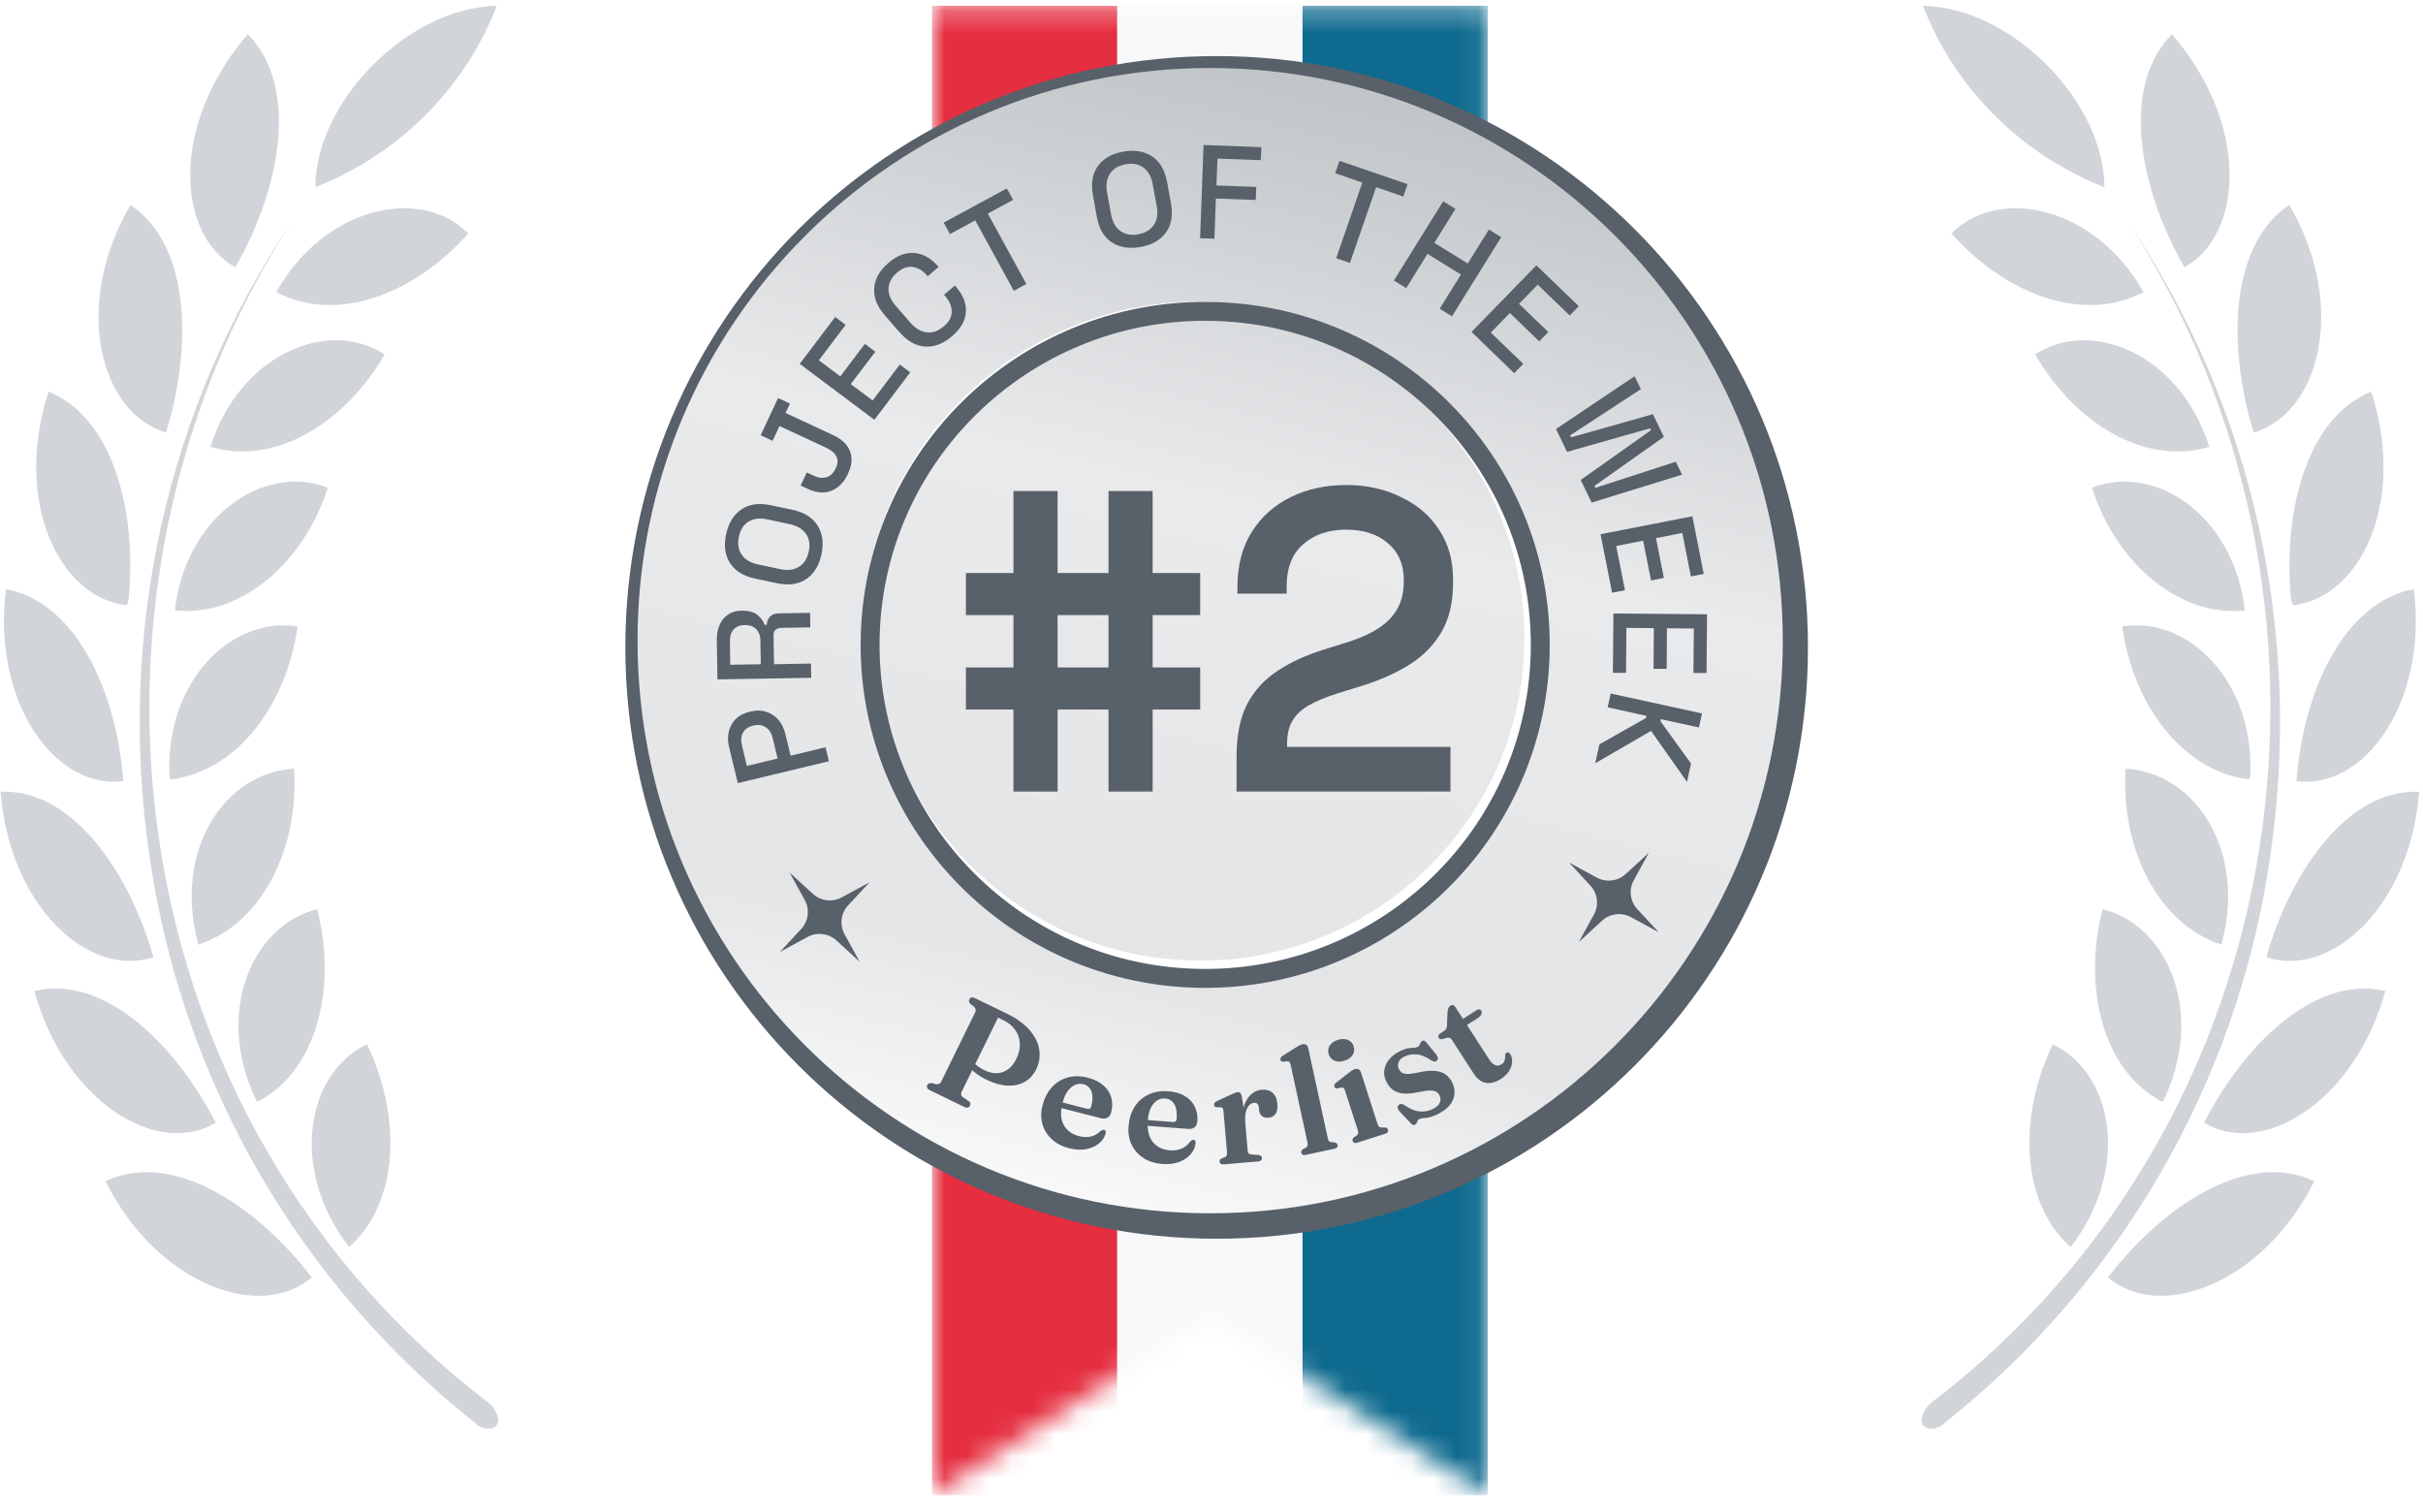 <svg width="109" height="68" viewBox="0 0 109 68" fill="none" xmlns="http://www.w3.org/2000/svg">
<g clip-path="url(#clip0_17771_69498)">
<path d="M13.147 9.94C2.187 26.82 5.307 50.42 22.027 63.14C22.347 63.46 22.507 63.86 22.347 64.1C22.187 64.34 21.707 64.34 21.387 64.02C13.454 57.741 8.217 48.67 6.747 38.66C5.227 28.58 7.467 18.34 13.147 9.94ZM14.027 57.46C11.707 59.46 7.067 57.78 4.747 53.14C7.547 51.78 11.307 53.94 14.027 57.46ZM16.507 46.98C18.027 50.1 18.027 54.02 15.707 56.1C12.987 52.58 13.787 48.26 16.507 46.98ZM9.707 50.5C7.067 52.1 2.907 49.54 1.547 44.58C4.507 43.86 7.707 46.66 9.707 50.5ZM14.267 40.9C15.147 44.26 14.347 48.1 11.627 49.54H11.547C9.627 45.62 11.307 41.62 14.267 40.9ZM6.907 43.06C3.947 44.02 0.427 40.74 0.027 35.62C3.067 35.46 5.707 38.9 6.907 43.06ZM13.227 34.58C13.467 38.02 11.867 41.54 8.907 42.5V42.42C7.787 38.26 10.107 34.74 13.227 34.58ZM0.267 26.5C3.307 27.06 5.227 30.9 5.547 35.14C2.507 35.54 -0.373 31.62 0.267 26.5ZM13.387 28.18C12.907 31.62 10.747 34.66 7.707 35.06L7.627 34.98C7.387 30.74 10.347 27.7 13.387 28.18ZM14.747 21.94C13.707 25.22 10.907 27.78 7.867 27.46C8.347 23.22 11.867 20.82 14.747 21.94ZM2.187 17.62C4.987 18.74 6.187 22.82 5.787 26.98L5.707 27.22H5.627C2.667 26.82 0.667 22.66 2.107 17.86L2.187 17.62ZM17.307 15.94C15.547 18.98 12.427 20.98 9.467 20.1C10.747 16.02 14.667 14.26 17.307 15.94ZM5.867 9.22C8.427 10.9 8.747 15.3 7.467 19.46C4.507 18.58 3.227 13.78 5.867 9.22ZM21.067 10.5C18.667 13.22 15.147 14.58 12.427 13.14C14.587 9.3 18.907 8.34 21.067 10.5ZM11.147 1.54C13.387 3.78 12.747 8.26 10.587 12.02C7.947 10.58 7.627 5.62 11.147 1.54ZM22.347 0.26C20.907 4.02 17.867 6.98 14.187 8.42C14.187 4.58 18.347 0.34 22.347 0.26Z" fill="#D1D5DA"/>
</g>
<path d="M41.928 0.259L66.928 0.259V67.259L54.428 59.193L41.928 67.259L41.928 0.259Z" fill="white"/>
<mask id="mask0_17771_69498" style="mask-type:alpha" maskUnits="userSpaceOnUse" x="41" y="0" width="26" height="68">
<path d="M41.928 0.259L66.928 0.259V67.259L54.428 59.193L41.928 67.259L41.928 0.259Z" fill="white"/>
</mask>
<g mask="url(#mask0_17771_69498)">
<rect x="41.928" y="0.259" width="8.333" height="67" fill="#E52E40"/>
<rect x="50.262" y="0.259" width="8.333" height="67" fill="#F6F8FA"/>
<rect x="58.595" y="0.259" width="8.333" height="67" fill="#0E6A8E"/>
</g>
<g filter="url(#filter0_i_17771_69498)">
<path d="M54.428 55.419C69.119 55.419 81.028 43.51 81.028 28.819C81.028 14.128 69.119 2.219 54.428 2.219C39.737 2.219 27.828 14.128 27.828 28.819C27.828 43.51 39.737 55.419 54.428 55.419Z" fill="#586069"/>
</g>
<g filter="url(#filter1_ii_17771_69498)">
<path d="M54.44 54.579C68.666 54.579 80.2 43.045 80.2 28.819C80.2 14.592 68.666 3.059 54.44 3.059C40.213 3.059 28.68 14.592 28.68 28.819C28.68 43.045 40.213 54.579 54.44 54.579Z" fill="url(#paint0_linear_17771_69498)"/>
</g>
<g filter="url(#filter2_f_17771_69498)">
<path d="M68.894 28.814C68.833 36.999 62.115 43.589 53.887 43.528C45.658 43.467 39.039 36.78 39.1 28.595C39.161 20.409 45.878 13.82 54.107 13.88C62.336 13.941 68.954 20.628 68.894 28.814Z" stroke="white" stroke-width="0.636"/>
</g>
<g filter="url(#filter3_i_17771_69498)">
<path d="M53.8 43.708C62.123 43.769 68.924 37.103 68.986 28.815C69.047 20.527 62.346 13.762 54.023 13.701C45.7 13.639 38.9 20.305 38.838 28.593C38.776 36.881 45.477 43.646 53.8 43.708Z" stroke="#586069" stroke-width="0.851"/>
</g>
<g filter="url(#filter4_i_17771_69498)">
<path d="M38.809 39.387L37.848 40.425C37.521 40.778 37.457 41.299 37.688 41.721L38.368 42.96L37.325 42.003C36.97 41.678 36.446 41.614 36.023 41.844L34.778 42.521L35.739 41.483C36.066 41.13 36.13 40.608 35.899 40.187L35.219 38.948L36.262 39.904C36.617 40.23 37.141 40.294 37.564 40.063L38.809 39.387Z" fill="#586069"/>
</g>
<g filter="url(#filter5_i_17771_69498)">
<path d="M70.281 38.496L71.526 39.173C71.949 39.403 72.473 39.339 72.828 39.014L73.871 38.057L73.191 39.296C72.96 39.718 73.024 40.239 73.351 40.592L74.312 41.63L73.067 40.954C72.644 40.723 72.12 40.787 71.765 41.113L70.722 42.069L71.402 40.83C71.633 40.409 71.569 39.888 71.242 39.535L70.281 38.496Z" fill="#586069"/>
</g>
<g filter="url(#filter6_i_17771_69498)">
<path d="M46.307 47.801C46.182 48.056 46.008 48.244 45.783 48.367C45.56 48.491 45.303 48.545 45.011 48.531C44.719 48.516 44.408 48.428 44.079 48.269C43.861 48.163 43.673 48.043 43.515 47.91C43.357 47.777 43.231 47.637 43.137 47.488L43.309 47.242C43.357 47.324 43.415 47.402 43.481 47.476C43.548 47.55 43.624 47.618 43.71 47.679C43.795 47.74 43.888 47.795 43.989 47.844C44.174 47.934 44.355 47.976 44.533 47.973C44.713 47.967 44.879 47.912 45.031 47.807C45.183 47.701 45.31 47.544 45.412 47.337C45.53 47.097 45.584 46.864 45.574 46.639C45.566 46.416 45.497 46.213 45.368 46.03C45.242 45.847 45.061 45.698 44.826 45.584L44.594 45.471L42.954 48.814C42.933 48.857 42.927 48.9 42.935 48.943C42.944 48.984 42.972 49.023 43.019 49.057L43.26 49.219C43.308 49.252 43.336 49.286 43.345 49.322C43.356 49.356 43.349 49.396 43.327 49.442C43.307 49.483 43.276 49.509 43.233 49.521C43.191 49.532 43.138 49.522 43.075 49.491L41.523 48.737C41.462 48.708 41.422 48.673 41.405 48.633C41.388 48.593 41.39 48.552 41.41 48.51C41.447 48.435 41.515 48.405 41.613 48.419L41.797 48.464C41.855 48.472 41.902 48.468 41.939 48.452C41.978 48.437 42.009 48.408 42.03 48.365L43.571 45.223C43.592 45.18 43.596 45.138 43.584 45.098C43.574 45.059 43.548 45.019 43.506 44.979L43.357 44.863C43.285 44.794 43.268 44.722 43.305 44.647C43.326 44.604 43.357 44.577 43.399 44.568C43.441 44.557 43.493 44.566 43.554 44.596L44.996 45.296C45.43 45.507 45.768 45.752 46.009 46.03C46.251 46.306 46.397 46.598 46.445 46.905C46.496 47.211 46.45 47.509 46.307 47.801Z" fill="#586069"/>
<path d="M49.683 49.733C49.654 49.848 49.598 49.929 49.515 49.975C49.435 50.021 49.332 50.027 49.206 49.995L47.207 49.483L47.271 49.234L48.585 49.571C48.694 49.598 48.761 49.563 48.786 49.466C48.859 49.185 48.862 48.961 48.796 48.792C48.731 48.621 48.612 48.514 48.439 48.469C48.307 48.435 48.179 48.446 48.056 48.5C47.933 48.553 47.822 48.647 47.723 48.782C47.627 48.916 47.552 49.088 47.497 49.299C47.391 49.711 47.408 50.045 47.549 50.301C47.69 50.555 47.921 50.723 48.242 50.805C48.429 50.853 48.605 50.858 48.767 50.821C48.929 50.783 49.068 50.706 49.182 50.59C49.231 50.557 49.27 50.537 49.297 50.528C49.324 50.519 49.35 50.518 49.373 50.524C49.407 50.532 49.428 50.555 49.434 50.59C49.444 50.624 49.442 50.664 49.428 50.708C49.373 50.884 49.266 51.033 49.107 51.156C48.949 51.276 48.756 51.356 48.529 51.395C48.303 51.432 48.058 51.417 47.793 51.349C47.484 51.27 47.225 51.137 47.019 50.95C46.812 50.762 46.67 50.536 46.593 50.274C46.515 50.009 46.516 49.724 46.596 49.418C46.679 49.095 46.817 48.825 47.01 48.609C47.204 48.394 47.44 48.247 47.718 48.169C47.998 48.089 48.306 48.092 48.641 48.178C48.927 48.251 49.158 48.366 49.334 48.522C49.511 48.676 49.627 48.858 49.685 49.067C49.745 49.275 49.745 49.497 49.683 49.733Z" fill="#586069"/>
<path d="M53.56 50.137C53.551 50.255 53.51 50.345 53.436 50.405C53.366 50.464 53.265 50.488 53.136 50.478L51.078 50.321L51.097 50.065L52.45 50.168C52.562 50.177 52.622 50.131 52.629 50.03C52.651 49.741 52.615 49.519 52.521 49.365C52.427 49.208 52.291 49.123 52.113 49.109C51.977 49.099 51.852 49.131 51.741 49.206C51.629 49.279 51.536 49.391 51.463 49.542C51.392 49.69 51.348 49.873 51.331 50.09C51.298 50.514 51.374 50.84 51.558 51.068C51.742 51.293 51.998 51.418 52.328 51.443C52.522 51.458 52.695 51.433 52.848 51.367C53.002 51.302 53.124 51.202 53.216 51.068C53.259 51.028 53.293 51.001 53.319 50.987C53.344 50.974 53.369 50.968 53.393 50.97C53.428 50.972 53.452 50.991 53.465 51.025C53.48 51.057 53.485 51.096 53.479 51.141C53.456 51.324 53.377 51.49 53.242 51.638C53.107 51.784 52.931 51.896 52.715 51.974C52.499 52.05 52.255 52.078 51.983 52.057C51.664 52.033 51.386 51.947 51.15 51.799C50.914 51.649 50.734 51.452 50.611 51.207C50.489 50.96 50.44 50.679 50.464 50.364C50.49 50.031 50.578 49.742 50.73 49.496C50.884 49.25 51.09 49.064 51.35 48.939C51.612 48.811 51.915 48.761 52.261 48.787C52.555 48.809 52.803 48.882 53.003 49.005C53.204 49.126 53.351 49.285 53.444 49.481C53.54 49.676 53.578 49.894 53.56 50.137Z" fill="#586069"/>
<path d="M55.597 50.25C55.569 49.931 55.592 49.66 55.663 49.438C55.737 49.214 55.843 49.042 55.981 48.922C56.119 48.801 56.272 48.733 56.441 48.718C56.652 48.7 56.82 48.747 56.945 48.857C57.069 48.965 57.141 49.131 57.16 49.354C57.176 49.549 57.148 49.699 57.076 49.804C57.003 49.907 56.901 49.964 56.772 49.975C56.64 49.986 56.536 49.96 56.459 49.896C56.385 49.832 56.343 49.737 56.332 49.613L56.322 49.492C56.316 49.424 56.295 49.375 56.259 49.345C56.226 49.312 56.175 49.299 56.107 49.305C56.028 49.312 55.955 49.35 55.887 49.419C55.822 49.486 55.773 49.587 55.74 49.719C55.708 49.852 55.7 50.019 55.717 50.22L55.597 50.25ZM55.558 49.024L55.677 49.758L55.822 51.447C55.828 51.508 55.843 51.553 55.87 51.581C55.897 51.608 55.945 51.624 56.014 51.629L56.298 51.651C56.351 51.655 56.391 51.668 56.417 51.69C56.446 51.712 56.462 51.744 56.465 51.785C56.469 51.829 56.456 51.865 56.425 51.894C56.396 51.921 56.351 51.937 56.29 51.942L54.751 52.073C54.687 52.078 54.64 52.07 54.609 52.049C54.578 52.025 54.561 51.992 54.557 51.951C54.555 51.918 54.562 51.889 54.58 51.863C54.598 51.837 54.627 51.816 54.667 51.799L54.793 51.752C54.831 51.736 54.859 51.711 54.876 51.679C54.893 51.645 54.899 51.593 54.893 51.526L54.733 49.663C54.728 49.606 54.716 49.566 54.696 49.544C54.677 49.521 54.647 49.508 54.607 49.505L54.434 49.503C54.392 49.498 54.361 49.486 54.341 49.468C54.322 49.45 54.311 49.425 54.309 49.395C54.305 49.358 54.314 49.327 54.334 49.303C54.356 49.277 54.395 49.251 54.45 49.224L55.025 48.957C55.131 48.907 55.209 48.872 55.258 48.855C55.31 48.837 55.35 48.827 55.378 48.825C55.427 48.821 55.464 48.834 55.491 48.865C55.52 48.895 55.543 48.949 55.558 49.024Z" fill="#586069"/>
<path d="M58.546 46.835L59.425 50.889C59.439 50.956 59.459 51.003 59.483 51.032C59.509 51.057 59.542 51.073 59.584 51.077L59.714 51.083C59.758 51.089 59.792 51.102 59.817 51.121C59.843 51.138 59.86 51.164 59.867 51.198C59.876 51.239 59.868 51.276 59.844 51.308C59.821 51.337 59.778 51.359 59.716 51.372L58.442 51.646C58.379 51.659 58.331 51.657 58.298 51.64C58.265 51.62 58.243 51.59 58.235 51.549C58.228 51.517 58.231 51.487 58.246 51.459C58.26 51.431 58.286 51.407 58.324 51.385L58.443 51.322C58.479 51.301 58.503 51.273 58.516 51.239C58.529 51.203 58.528 51.151 58.513 51.085L57.753 47.578C57.741 47.522 57.723 47.484 57.701 47.464C57.678 47.442 57.648 47.432 57.61 47.433L57.436 47.457C57.395 47.457 57.363 47.449 57.339 47.434C57.318 47.419 57.304 47.395 57.297 47.362C57.289 47.328 57.294 47.298 57.311 47.272C57.327 47.244 57.362 47.212 57.416 47.178L57.967 46.831C58.044 46.781 58.105 46.744 58.152 46.721C58.201 46.697 58.244 46.681 58.281 46.673C58.354 46.657 58.413 46.665 58.458 46.695C58.503 46.726 58.532 46.773 58.546 46.835Z" fill="#586069"/>
<path d="M60.915 47.928L61.663 50.248C61.684 50.312 61.708 50.358 61.735 50.384C61.763 50.407 61.798 50.419 61.84 50.419L61.97 50.412C62.014 50.414 62.05 50.424 62.076 50.441C62.104 50.455 62.123 50.479 62.134 50.512C62.147 50.552 62.143 50.589 62.121 50.623C62.101 50.655 62.061 50.681 62 50.7L60.759 51.096C60.698 51.116 60.651 51.119 60.616 51.104C60.581 51.088 60.556 51.06 60.544 51.02C60.533 50.989 60.534 50.959 60.546 50.93C60.557 50.901 60.581 50.873 60.617 50.848L60.728 50.775C60.762 50.75 60.784 50.72 60.793 50.685C60.802 50.647 60.796 50.596 60.775 50.531L60.199 48.745C60.181 48.691 60.16 48.655 60.136 48.637C60.111 48.617 60.079 48.61 60.039 48.616L59.871 48.656C59.829 48.66 59.796 48.656 59.773 48.642C59.75 48.629 59.734 48.606 59.724 48.575C59.713 48.542 59.715 48.511 59.729 48.484C59.742 48.454 59.774 48.42 59.824 48.381L60.338 47.981C60.41 47.924 60.468 47.881 60.512 47.853C60.558 47.825 60.599 47.804 60.635 47.793C60.706 47.77 60.766 47.772 60.814 47.798C60.862 47.824 60.895 47.868 60.915 47.928ZM60.178 47.41C60.01 47.464 59.861 47.464 59.73 47.411C59.601 47.356 59.514 47.258 59.469 47.118C59.424 46.978 59.438 46.85 59.512 46.734C59.587 46.616 59.709 46.53 59.877 46.476C60.047 46.422 60.197 46.421 60.328 46.474C60.458 46.525 60.545 46.62 60.59 46.76C60.635 46.9 60.621 47.03 60.546 47.151C60.471 47.269 60.348 47.356 60.178 47.41Z" fill="#586069"/>
<path d="M62.891 47.215C62.753 47.279 62.661 47.364 62.616 47.47C62.572 47.572 62.574 47.677 62.623 47.782C62.653 47.846 62.694 47.898 62.747 47.939C62.803 47.979 62.881 48.002 62.984 48.008C63.086 48.013 63.225 47.998 63.399 47.961C63.739 47.881 64.015 47.85 64.228 47.868C64.442 47.885 64.612 47.941 64.737 48.036C64.86 48.129 64.958 48.253 65.031 48.408C65.16 48.685 65.164 48.951 65.043 49.208C64.923 49.462 64.675 49.676 64.299 49.849C64.167 49.91 64.053 49.949 63.955 49.965C63.861 49.982 63.782 49.992 63.718 49.995C63.654 49.998 63.6 50.009 63.559 50.028C63.517 50.048 63.488 50.075 63.472 50.108C63.456 50.142 63.441 50.176 63.427 50.209C63.415 50.244 63.388 50.27 63.348 50.289C63.312 50.306 63.279 50.307 63.249 50.295C63.222 50.283 63.188 50.255 63.148 50.211L62.672 49.708C62.615 49.648 62.581 49.593 62.571 49.545C62.559 49.495 62.571 49.45 62.607 49.412C62.645 49.373 62.685 49.354 62.727 49.356C62.77 49.356 62.818 49.372 62.871 49.406C63.032 49.518 63.185 49.597 63.328 49.645C63.473 49.689 63.611 49.706 63.743 49.696C63.876 49.685 64.003 49.652 64.123 49.597C64.295 49.517 64.407 49.423 64.458 49.315C64.512 49.206 64.511 49.093 64.458 48.978C64.425 48.908 64.378 48.854 64.316 48.815C64.254 48.775 64.163 48.755 64.042 48.752C63.922 48.75 63.759 48.77 63.554 48.815C63.268 48.879 63.027 48.903 62.832 48.887C62.64 48.87 62.48 48.814 62.353 48.72C62.228 48.623 62.127 48.492 62.05 48.327C61.969 48.154 61.943 47.981 61.973 47.811C62.002 47.638 62.079 47.478 62.206 47.333C62.331 47.185 62.5 47.062 62.712 46.964C62.848 46.901 62.963 46.863 63.056 46.849C63.151 46.834 63.23 46.828 63.295 46.829C63.358 46.829 63.412 46.819 63.458 46.797C63.506 46.775 63.539 46.746 63.556 46.709C63.572 46.67 63.587 46.633 63.602 46.597C63.617 46.561 63.643 46.534 63.681 46.517C63.711 46.503 63.741 46.502 63.771 46.515C63.804 46.526 63.837 46.556 63.871 46.603L64.283 47.102C64.333 47.169 64.364 47.225 64.377 47.273C64.388 47.318 64.375 47.361 64.338 47.4C64.3 47.439 64.259 47.456 64.215 47.449C64.171 47.443 64.118 47.42 64.055 47.381C63.835 47.227 63.625 47.142 63.426 47.128C63.23 47.112 63.051 47.142 62.891 47.215Z" fill="#586069"/>
<path d="M64.775 46.383L64.624 46.429C64.568 46.444 64.525 46.448 64.494 46.441C64.464 46.431 64.44 46.413 64.422 46.385C64.399 46.348 64.393 46.313 64.405 46.279C64.418 46.242 64.445 46.21 64.488 46.182L64.658 46.074C64.702 46.045 64.734 46.013 64.753 45.978C64.774 45.941 64.786 45.89 64.789 45.826L64.814 45.215C64.821 45.14 64.835 45.08 64.856 45.035C64.879 44.989 64.909 44.955 64.946 44.931C64.985 44.906 65.024 44.899 65.063 44.911C65.1 44.921 65.134 44.949 65.164 44.995L66.693 47.362C66.777 47.491 66.866 47.574 66.96 47.61C67.054 47.647 67.148 47.635 67.24 47.576C67.309 47.532 67.353 47.484 67.372 47.433C67.393 47.38 67.403 47.329 67.403 47.28C67.403 47.231 67.404 47.187 67.408 47.148C67.412 47.106 67.431 47.074 67.465 47.053C67.493 47.035 67.521 47.03 67.549 47.038C67.578 47.045 67.607 47.071 67.635 47.116C67.701 47.222 67.729 47.343 67.719 47.477C67.711 47.61 67.664 47.744 67.578 47.88C67.494 48.013 67.374 48.128 67.22 48.227C66.983 48.378 66.758 48.439 66.547 48.407C66.334 48.374 66.149 48.236 65.993 47.994L65.009 46.471C64.978 46.423 64.945 46.394 64.909 46.383C64.875 46.371 64.83 46.371 64.775 46.383ZM65.376 46.005L65.198 45.729L66.121 45.138C66.166 45.109 66.206 45.096 66.242 45.099C66.277 45.101 66.305 45.118 66.327 45.151C66.359 45.201 66.362 45.258 66.335 45.322C66.308 45.386 66.24 45.453 66.13 45.523L65.376 46.005Z" fill="#586069"/>
</g>
<g filter="url(#filter7_i_17771_69498)">
<path d="M36.978 33.941L32.886 34.923L32.495 33.306C32.434 33.06 32.428 32.821 32.482 32.605C32.537 32.384 32.639 32.198 32.789 32.042C32.946 31.887 33.15 31.779 33.403 31.719L33.481 31.701C33.734 31.641 33.969 31.647 34.179 31.719C34.39 31.791 34.571 31.911 34.715 32.078C34.859 32.252 34.962 32.456 35.022 32.701L35.263 33.689L36.833 33.312L36.984 33.941H36.978ZM34.679 33.827L34.456 32.899C34.402 32.677 34.3 32.516 34.149 32.414C33.999 32.312 33.824 32.282 33.62 32.33L33.56 32.342C33.355 32.39 33.205 32.498 33.12 32.653C33.036 32.809 33.018 33.007 33.072 33.228L33.295 34.15L34.667 33.821L34.679 33.827Z" fill="#586069"/>
</g>
<g filter="url(#filter8_i_17771_69498)">
<path d="M36.184 30.186L31.971 30.258L31.941 28.497C31.941 28.24 31.977 28.006 32.068 27.809C32.152 27.611 32.284 27.455 32.447 27.342C32.615 27.228 32.814 27.168 33.049 27.168H33.115C33.38 27.168 33.59 27.222 33.753 27.348C33.915 27.473 34.029 27.623 34.096 27.803H34.192C34.192 27.647 34.246 27.527 34.336 27.431C34.427 27.336 34.565 27.288 34.74 27.288L36.136 27.264L36.148 27.917L34.842 27.941C34.734 27.941 34.649 27.971 34.583 28.03C34.517 28.084 34.487 28.18 34.493 28.3L34.517 29.576L36.178 29.546L36.19 30.192L36.184 30.186ZM33.921 29.576L33.903 28.533C33.903 28.3 33.837 28.126 33.717 28C33.596 27.875 33.434 27.815 33.229 27.815H33.181C32.976 27.815 32.814 27.887 32.7 28.012C32.585 28.138 32.525 28.324 32.531 28.557L32.549 29.599L33.921 29.576Z" fill="#586069"/>
</g>
<g filter="url(#filter9_i_17771_69498)">
<path d="M36.647 24.641C36.539 25.144 36.31 25.515 35.961 25.749C35.612 25.982 35.173 26.042 34.631 25.928L33.668 25.725C33.133 25.611 32.754 25.371 32.531 25.018C32.308 24.659 32.254 24.227 32.362 23.724C32.471 23.221 32.7 22.85 33.048 22.61C33.398 22.371 33.843 22.311 34.378 22.425L35.341 22.628C35.877 22.742 36.256 22.982 36.479 23.341C36.701 23.701 36.755 24.132 36.647 24.635V24.641ZM36.075 24.515C36.148 24.192 36.105 23.922 35.949 23.706C35.799 23.491 35.558 23.347 35.227 23.275L34.216 23.06C33.885 22.988 33.608 23.024 33.38 23.155C33.151 23.287 33 23.521 32.934 23.844C32.868 24.162 32.91 24.425 33.061 24.647C33.211 24.868 33.452 25.012 33.783 25.084L34.794 25.299C35.125 25.371 35.401 25.335 35.63 25.198C35.859 25.06 36.009 24.832 36.075 24.515Z" fill="#586069"/>
</g>
<g filter="url(#filter10_i_17771_69498)">
<path d="M37.844 21.011C37.664 21.388 37.417 21.646 37.098 21.772C36.779 21.898 36.424 21.867 36.039 21.688L35.714 21.538L35.991 20.951L36.316 21.101C36.521 21.197 36.707 21.215 36.882 21.161C37.056 21.107 37.189 20.975 37.291 20.766C37.387 20.562 37.399 20.382 37.321 20.233C37.249 20.077 37.104 19.957 36.9 19.855L34.764 18.861L34.451 19.526L33.915 19.274L34.697 17.604L35.233 17.849L35.034 18.274L37.171 19.268C37.568 19.454 37.821 19.694 37.935 19.999C38.049 20.299 38.019 20.64 37.839 21.011H37.844Z" fill="#586069"/>
</g>
<g filter="url(#filter11_i_17771_69498)">
<path d="M39.037 18.585L35.673 16.064L37.267 13.956L37.737 14.309L36.533 15.902L37.496 16.627L38.603 15.166L39.073 15.519L37.966 16.974L38.953 17.711L40.174 16.094L40.643 16.447L39.031 18.579L39.037 18.585Z" fill="#586069"/>
</g>
<g filter="url(#filter12_i_17771_69498)">
<path d="M42.526 14.819C42.135 15.155 41.732 15.31 41.316 15.286C40.901 15.262 40.51 15.041 40.149 14.627L39.505 13.885C39.144 13.472 38.987 13.058 39.024 12.639C39.06 12.226 39.276 11.849 39.667 11.519C40.053 11.19 40.438 11.046 40.829 11.076C41.22 11.112 41.575 11.31 41.894 11.675L41.918 11.705L41.431 12.124L41.395 12.082C41.208 11.867 40.997 11.741 40.763 11.705C40.528 11.669 40.287 11.753 40.047 11.963C39.806 12.172 39.679 12.406 39.667 12.669C39.656 12.933 39.764 13.196 39.992 13.454L40.654 14.214C40.877 14.472 41.118 14.616 41.389 14.646C41.653 14.675 41.906 14.586 42.153 14.376C42.394 14.172 42.514 13.951 42.508 13.711C42.508 13.472 42.411 13.25 42.231 13.034L42.165 12.957L42.652 12.537L42.706 12.603C43.025 12.969 43.17 13.346 43.146 13.735C43.122 14.124 42.917 14.484 42.532 14.813L42.526 14.819Z" fill="#586069"/>
</g>
<g filter="url(#filter13_i_17771_69498)">
<path d="M45.301 12.776L43.568 9.608L42.43 10.225L42.148 9.71L44.988 8.171L45.271 8.686L44.133 9.303L45.866 12.471L45.295 12.782L45.301 12.776Z" fill="#586069"/>
</g>
<g filter="url(#filter14_i_17771_69498)">
<path d="M51.006 10.806C50.494 10.896 50.067 10.83 49.712 10.596C49.357 10.369 49.134 9.98 49.038 9.447L48.863 8.482C48.767 7.943 48.839 7.506 49.086 7.165C49.333 6.824 49.712 6.608 50.223 6.518C50.735 6.428 51.162 6.494 51.517 6.728C51.872 6.955 52.095 7.345 52.197 7.878L52.372 8.842C52.468 9.381 52.396 9.818 52.143 10.159C51.89 10.501 51.511 10.716 51.006 10.806ZM50.903 10.231C51.228 10.171 51.463 10.034 51.607 9.806C51.752 9.584 51.794 9.309 51.734 8.979L51.547 7.967C51.487 7.638 51.349 7.392 51.138 7.237C50.927 7.081 50.657 7.027 50.326 7.087C50.007 7.147 49.772 7.285 49.628 7.512C49.483 7.734 49.435 8.009 49.495 8.345L49.682 9.357C49.742 9.686 49.88 9.932 50.097 10.087C50.314 10.243 50.578 10.297 50.903 10.237V10.231Z" fill="#586069"/>
</g>
<g filter="url(#filter15_i_17771_69498)">
<path d="M53.683 10.405L53.839 6.219L56.439 6.315L56.415 6.901L54.465 6.83L54.417 8.039L56.21 8.105L56.186 8.692L54.393 8.626L54.327 10.435L53.677 10.411L53.683 10.405Z" fill="#586069"/>
</g>
<g filter="url(#filter16_i_17771_69498)">
<path d="M59.803 11.315L60.982 7.908L59.761 7.489L59.953 6.932L63.016 7.98L62.824 8.537L61.602 8.117L60.423 11.525L59.809 11.315H59.803Z" fill="#586069"/>
</g>
<g filter="url(#filter17_i_17771_69498)">
<path d="M62.402 12.315L64.617 8.752L65.17 9.093L64.22 10.62L65.724 11.549L66.675 10.022L67.228 10.363L65.014 13.926L64.46 13.585L65.417 12.046L63.913 11.117L62.956 12.657L62.402 12.315Z" fill="#586069"/>
</g>
<g filter="url(#filter18_i_17771_69498)">
<path d="M65.881 14.638L68.811 11.632L70.719 13.47L70.31 13.89L68.872 12.5L68.029 13.363L69.347 14.632L68.938 15.051L67.62 13.776L66.759 14.656L68.222 16.064L67.812 16.483L65.887 14.62L65.881 14.638Z" fill="#586069"/>
</g>
<g filter="url(#filter19_i_17771_69498)">
<path d="M69.696 18.993L73.229 16.621L73.511 17.202L70.328 19.28L70.37 19.37L74.053 18.328L74.546 19.346L71.423 21.556L71.466 21.64L75.082 20.466L75.365 21.047L71.297 22.305L70.803 21.286L73.969 19.047L73.927 18.963L70.19 20.023L69.696 18.999V18.993Z" fill="#586069"/>
</g>
<g filter="url(#filter20_i_17771_69498)">
<path d="M71.693 23.729L75.828 22.921L76.339 25.514L75.761 25.628L75.376 23.669L74.191 23.903L74.546 25.694L73.968 25.808L73.613 24.017L72.403 24.256L72.795 26.245L72.217 26.358L71.699 23.735L71.693 23.729Z" fill="#586069"/>
</g>
<g filter="url(#filter21_i_17771_69498)">
<path d="M72.277 27.293L76.489 27.329L76.465 29.97H75.876L75.894 27.97L74.684 27.958L74.672 29.784H74.082L74.094 27.952L72.861 27.94L72.843 29.964H72.253L72.277 27.287V27.293Z" fill="#586069"/>
</g>
<g filter="url(#filter22_i_17771_69498)">
<path d="M72.145 30.892L76.261 31.79L76.123 32.419L74.414 32.048L74.396 32.144L75.768 34.042L75.587 34.868L73.968 32.575L71.459 34.03L71.645 33.18L73.74 31.994L73.764 31.898L72.019 31.515L72.157 30.88L72.145 30.892Z" fill="#586069"/>
</g>
<g filter="url(#filter23_i_17771_69498)">
<path d="M45.287 35.303V31.614H43.148V29.721H45.287V27.365H43.148V25.473H45.287V21.784H47.272V25.473H49.563V21.784H51.548V25.473H53.687V27.365H51.548V29.721H53.687V31.614H51.548V35.303H49.563V31.614H47.272V35.303H45.287ZM47.272 29.721H49.563V27.365H47.272V29.721Z" fill="#586069"/>
<path d="M55.324 35.303V33.739C55.324 32.786 55.477 32.007 55.782 31.402C56.101 30.784 56.553 30.282 57.138 29.895C57.723 29.496 58.436 29.168 59.276 28.91L60.498 28.524C60.994 28.357 61.414 28.157 61.758 27.925C62.102 27.694 62.369 27.41 62.56 27.076C62.751 26.728 62.846 26.323 62.846 25.859V25.782C62.846 25.087 62.611 24.539 62.14 24.14C61.669 23.728 61.039 23.522 60.25 23.522C59.461 23.522 58.818 23.741 58.322 24.179C57.825 24.604 57.577 25.235 57.577 26.071V26.4H55.362V26.11C55.362 25.131 55.579 24.301 56.012 23.619C56.444 22.936 57.03 22.415 57.768 22.054C58.506 21.694 59.333 21.514 60.25 21.514C61.166 21.514 61.987 21.694 62.712 22.054C63.451 22.402 64.023 22.891 64.431 23.522C64.851 24.153 65.061 24.893 65.061 25.743V25.936C65.061 26.799 64.889 27.526 64.545 28.119C64.201 28.711 63.724 29.2 63.113 29.586C62.515 29.96 61.834 30.269 61.071 30.513L59.887 30.88C59.314 31.061 58.856 31.254 58.512 31.46C58.181 31.666 57.946 31.904 57.806 32.174C57.666 32.432 57.596 32.76 57.596 33.159V33.294H64.946V35.303H55.324Z" fill="#586069"/>
</g>
<g clip-path="url(#clip1_17771_69498)">
<path d="M95.707 9.94C106.667 26.82 103.547 50.42 86.827 63.14C86.507 63.46 86.347 63.86 86.507 64.1C86.667 64.34 87.147 64.34 87.467 64.02C95.401 57.741 100.637 48.67 102.107 38.66C103.627 28.58 101.387 18.34 95.707 9.94ZM94.827 57.46C97.147 59.46 101.787 57.78 104.107 53.14C101.307 51.78 97.547 53.94 94.827 57.46ZM92.347 46.98C90.827 50.1 90.827 54.02 93.147 56.1C95.867 52.58 95.067 48.26 92.347 46.98ZM99.147 50.5C101.787 52.1 105.947 49.54 107.307 44.58C104.347 43.86 101.147 46.66 99.147 50.5ZM94.587 40.9C93.707 44.26 94.507 48.1 97.227 49.54H97.307C99.227 45.62 97.547 41.62 94.587 40.9ZM101.947 43.06C104.907 44.02 108.427 40.74 108.827 35.62C105.787 35.46 103.147 38.9 101.947 43.06ZM95.627 34.58C95.387 38.02 96.987 41.54 99.947 42.5V42.42C101.067 38.26 98.747 34.74 95.627 34.58ZM108.587 26.5C105.547 27.06 103.627 30.9 103.307 35.14C106.347 35.54 109.227 31.62 108.587 26.5ZM95.467 28.18C95.947 31.62 98.107 34.66 101.147 35.06L101.227 34.98C101.467 30.74 98.507 27.7 95.467 28.18ZM94.107 21.94C95.147 25.22 97.947 27.78 100.987 27.46C100.507 23.22 96.987 20.82 94.107 21.94ZM106.667 17.62C103.867 18.74 102.667 22.82 103.067 26.98L103.147 27.22H103.227C106.187 26.82 108.187 22.66 106.747 17.86L106.667 17.62ZM91.547 15.94C93.307 18.98 96.427 20.98 99.387 20.1C98.107 16.02 94.187 14.26 91.547 15.94ZM102.987 9.22C100.427 10.9 100.107 15.3 101.387 19.46C104.347 18.58 105.627 13.78 102.987 9.22ZM87.787 10.5C90.187 13.22 93.707 14.58 96.427 13.14C94.267 9.3 89.947 8.34 87.787 10.5ZM97.707 1.54C95.467 3.78 96.107 8.26 98.267 12.02C100.907 10.58 101.227 5.62 97.707 1.54ZM86.507 0.26C87.947 4.02 90.987 6.98 94.667 8.42C94.667 4.58 90.507 0.34 86.507 0.26Z" fill="#D1D5DA"/>
</g>
<defs>
<filter id="filter0_i_17771_69498" x="27.828" y="2.219" width="53.505" height="53.505" filterUnits="userSpaceOnUse" color-interpolation-filters="sRGB">
<feFlood flood-opacity="0" result="BackgroundImageFix"/>
<feBlend mode="normal" in="SourceGraphic" in2="BackgroundImageFix" result="shape"/>
<feColorMatrix in="SourceAlpha" type="matrix" values="0 0 0 0 0 0 0 0 0 0 0 0 0 0 0 0 0 0 127 0" result="hardAlpha"/>
<feOffset dx="0.304" dy="0.304"/>
<feGaussianBlur stdDeviation="0.304"/>
<feComposite in2="hardAlpha" operator="arithmetic" k2="-1" k3="1"/>
<feColorMatrix type="matrix" values="0 0 0 0 0 0 0 0 0 0 0 0 0 0 0 0 0 0 0.2 0"/>
<feBlend mode="normal" in2="shape" result="effect1_innerShadow_17771_69498"/>
</filter>
<filter id="filter1_ii_17771_69498" x="27.462" y="1.233" width="53.954" height="55.172" filterUnits="userSpaceOnUse" color-interpolation-filters="sRGB">
<feFlood flood-opacity="0" result="BackgroundImageFix"/>
<feBlend mode="normal" in="SourceGraphic" in2="BackgroundImageFix" result="shape"/>
<feColorMatrix in="SourceAlpha" type="matrix" values="0 0 0 0 0 0 0 0 0 0 0 0 0 0 0 0 0 0 127 0" result="hardAlpha"/>
<feOffset dx="1.217" dy="-1.826"/>
<feGaussianBlur stdDeviation="1.217"/>
<feComposite in2="hardAlpha" operator="arithmetic" k2="-1" k3="1"/>
<feColorMatrix type="matrix" values="0 0 0 0 1 0 0 0 0 1 0 0 0 0 1 0 0 0 0.55 0"/>
<feBlend mode="normal" in2="shape" result="effect1_innerShadow_17771_69498"/>
<feColorMatrix in="SourceAlpha" type="matrix" values="0 0 0 0 0 0 0 0 0 0 0 0 0 0 0 0 0 0 127 0" result="hardAlpha"/>
<feOffset dx="-1.217" dy="1.826"/>
<feGaussianBlur stdDeviation="1.217"/>
<feComposite in2="hardAlpha" operator="arithmetic" k2="-1" k3="1"/>
<feColorMatrix type="matrix" values="0 0 0 0 1 0 0 0 0 1 0 0 0 0 1 0 0 0 0.55 0"/>
<feBlend mode="normal" in2="effect1_innerShadow_17771_69498" result="effect2_innerShadow_17771_69498"/>
</filter>
<filter id="filter2_f_17771_69498" x="35.83" y="10.61" width="36.333" height="36.188" filterUnits="userSpaceOnUse" color-interpolation-filters="sRGB">
<feFlood flood-opacity="0" result="BackgroundImageFix"/>
<feBlend mode="normal" in="SourceGraphic" in2="BackgroundImageFix" result="shape"/>
<feGaussianBlur stdDeviation="1.476" result="effect1_foregroundBlur_17771_69498"/>
</filter>
<filter id="filter3_i_17771_69498" x="38.412" y="13.274" width="31.303" height="31.164" filterUnits="userSpaceOnUse" color-interpolation-filters="sRGB">
<feFlood flood-opacity="0" result="BackgroundImageFix"/>
<feBlend mode="normal" in="SourceGraphic" in2="BackgroundImageFix" result="shape"/>
<feColorMatrix in="SourceAlpha" type="matrix" values="0 0 0 0 0 0 0 0 0 0 0 0 0 0 0 0 0 0 127 0" result="hardAlpha"/>
<feOffset dx="0.304" dy="0.304"/>
<feGaussianBlur stdDeviation="0.304"/>
<feComposite in2="hardAlpha" operator="arithmetic" k2="-1" k3="1"/>
<feColorMatrix type="matrix" values="0 0 0 0 0 0 0 0 0 0 0 0 0 0 0 0 0 0 0.2 0"/>
<feBlend mode="normal" in2="shape" result="effect1_innerShadow_17771_69498"/>
</filter>
<filter id="filter4_i_17771_69498" x="34.778" y="38.948" width="4.335" height="4.316" filterUnits="userSpaceOnUse" color-interpolation-filters="sRGB">
<feFlood flood-opacity="0" result="BackgroundImageFix"/>
<feBlend mode="normal" in="SourceGraphic" in2="BackgroundImageFix" result="shape"/>
<feColorMatrix in="SourceAlpha" type="matrix" values="0 0 0 0 0 0 0 0 0 0 0 0 0 0 0 0 0 0 127 0" result="hardAlpha"/>
<feOffset dx="0.304" dy="0.304"/>
<feGaussianBlur stdDeviation="0.304"/>
<feComposite in2="hardAlpha" operator="arithmetic" k2="-1" k3="1"/>
<feColorMatrix type="matrix" values="0 0 0 0 0 0 0 0 0 0 0 0 0 0 0 0 0 0 0.2 0"/>
<feBlend mode="normal" in2="shape" result="effect1_innerShadow_17771_69498"/>
</filter>
<filter id="filter5_i_17771_69498" x="70.28" y="38.058" width="4.336" height="4.316" filterUnits="userSpaceOnUse" color-interpolation-filters="sRGB">
<feFlood flood-opacity="0" result="BackgroundImageFix"/>
<feBlend mode="normal" in="SourceGraphic" in2="BackgroundImageFix" result="shape"/>
<feColorMatrix in="SourceAlpha" type="matrix" values="0 0 0 0 0 0 0 0 0 0 0 0 0 0 0 0 0 0 127 0" result="hardAlpha"/>
<feOffset dx="0.304" dy="0.304"/>
<feGaussianBlur stdDeviation="0.304"/>
<feComposite in2="hardAlpha" operator="arithmetic" k2="-1" k3="1"/>
<feColorMatrix type="matrix" values="0 0 0 0 0 0 0 0 0 0 0 0 0 0 0 0 0 0 0.2 0"/>
<feBlend mode="normal" in2="shape" result="effect1_innerShadow_17771_69498"/>
</filter>
<filter id="filter6_i_17771_69498" x="41.394" y="44.563" width="26.631" height="7.815" filterUnits="userSpaceOnUse" color-interpolation-filters="sRGB">
<feFlood flood-opacity="0" result="BackgroundImageFix"/>
<feBlend mode="normal" in="SourceGraphic" in2="BackgroundImageFix" result="shape"/>
<feColorMatrix in="SourceAlpha" type="matrix" values="0 0 0 0 0 0 0 0 0 0 0 0 0 0 0 0 0 0 127 0" result="hardAlpha"/>
<feOffset dx="0.304" dy="0.304"/>
<feGaussianBlur stdDeviation="0.304"/>
<feComposite in2="hardAlpha" operator="arithmetic" k2="-1" k3="1"/>
<feColorMatrix type="matrix" values="0 0 0 0 0 0 0 0 0 0 0 0 0 0 0 0 0 0 0.2 0"/>
<feBlend mode="normal" in2="shape" result="effect1_innerShadow_17771_69498"/>
</filter>
<filter id="filter7_i_17771_69498" x="32.445" y="31.66" width="4.842" height="3.567" filterUnits="userSpaceOnUse" color-interpolation-filters="sRGB">
<feFlood flood-opacity="0" result="BackgroundImageFix"/>
<feBlend mode="normal" in="SourceGraphic" in2="BackgroundImageFix" result="shape"/>
<feColorMatrix in="SourceAlpha" type="matrix" values="0 0 0 0 0 0 0 0 0 0 0 0 0 0 0 0 0 0 127 0" result="hardAlpha"/>
<feOffset dx="0.304" dy="0.304"/>
<feGaussianBlur stdDeviation="0.304"/>
<feComposite in2="hardAlpha" operator="arithmetic" k2="-1" k3="1"/>
<feColorMatrix type="matrix" values="0 0 0 0 0 0 0 0 0 0 0 0 0 0 0 0 0 0 0.2 0"/>
<feBlend mode="normal" in2="shape" result="effect1_innerShadow_17771_69498"/>
</filter>
<filter id="filter8_i_17771_69498" x="31.941" y="27.168" width="4.552" height="3.394" filterUnits="userSpaceOnUse" color-interpolation-filters="sRGB">
<feFlood flood-opacity="0" result="BackgroundImageFix"/>
<feBlend mode="normal" in="SourceGraphic" in2="BackgroundImageFix" result="shape"/>
<feColorMatrix in="SourceAlpha" type="matrix" values="0 0 0 0 0 0 0 0 0 0 0 0 0 0 0 0 0 0 127 0" result="hardAlpha"/>
<feOffset dx="0.304" dy="0.304"/>
<feGaussianBlur stdDeviation="0.304"/>
<feComposite in2="hardAlpha" operator="arithmetic" k2="-1" k3="1"/>
<feColorMatrix type="matrix" values="0 0 0 0 0 0 0 0 0 0 0 0 0 0 0 0 0 0 0.2 0"/>
<feBlend mode="normal" in2="shape" result="effect1_innerShadow_17771_69498"/>
</filter>
<filter id="filter9_i_17771_69498" x="32.309" y="22.369" width="4.697" height="3.92" filterUnits="userSpaceOnUse" color-interpolation-filters="sRGB">
<feFlood flood-opacity="0" result="BackgroundImageFix"/>
<feBlend mode="normal" in="SourceGraphic" in2="BackgroundImageFix" result="shape"/>
<feColorMatrix in="SourceAlpha" type="matrix" values="0 0 0 0 0 0 0 0 0 0 0 0 0 0 0 0 0 0 127 0" result="hardAlpha"/>
<feOffset dx="0.304" dy="0.304"/>
<feGaussianBlur stdDeviation="0.304"/>
<feComposite in2="hardAlpha" operator="arithmetic" k2="-1" k3="1"/>
<feColorMatrix type="matrix" values="0 0 0 0 0 0 0 0 0 0 0 0 0 0 0 0 0 0 0.2 0"/>
<feBlend mode="normal" in2="shape" result="effect1_innerShadow_17771_69498"/>
</filter>
<filter id="filter10_i_17771_69498" x="33.915" y="17.604" width="4.391" height="4.549" filterUnits="userSpaceOnUse" color-interpolation-filters="sRGB">
<feFlood flood-opacity="0" result="BackgroundImageFix"/>
<feBlend mode="normal" in="SourceGraphic" in2="BackgroundImageFix" result="shape"/>
<feColorMatrix in="SourceAlpha" type="matrix" values="0 0 0 0 0 0 0 0 0 0 0 0 0 0 0 0 0 0 127 0" result="hardAlpha"/>
<feOffset dx="0.304" dy="0.304"/>
<feGaussianBlur stdDeviation="0.304"/>
<feComposite in2="hardAlpha" operator="arithmetic" k2="-1" k3="1"/>
<feColorMatrix type="matrix" values="0 0 0 0 0 0 0 0 0 0 0 0 0 0 0 0 0 0 0.2 0"/>
<feBlend mode="normal" in2="shape" result="effect1_innerShadow_17771_69498"/>
</filter>
<filter id="filter11_i_17771_69498" x="35.673" y="13.956" width="5.275" height="4.933" filterUnits="userSpaceOnUse" color-interpolation-filters="sRGB">
<feFlood flood-opacity="0" result="BackgroundImageFix"/>
<feBlend mode="normal" in="SourceGraphic" in2="BackgroundImageFix" result="shape"/>
<feColorMatrix in="SourceAlpha" type="matrix" values="0 0 0 0 0 0 0 0 0 0 0 0 0 0 0 0 0 0 127 0" result="hardAlpha"/>
<feOffset dx="0.304" dy="0.304"/>
<feGaussianBlur stdDeviation="0.304"/>
<feComposite in2="hardAlpha" operator="arithmetic" k2="-1" k3="1"/>
<feColorMatrix type="matrix" values="0 0 0 0 0 0 0 0 0 0 0 0 0 0 0 0 0 0 0.2 0"/>
<feBlend mode="normal" in2="shape" result="effect1_innerShadow_17771_69498"/>
</filter>
<filter id="filter12_i_17771_69498" x="39.019" y="11.072" width="4.434" height="4.521" filterUnits="userSpaceOnUse" color-interpolation-filters="sRGB">
<feFlood flood-opacity="0" result="BackgroundImageFix"/>
<feBlend mode="normal" in="SourceGraphic" in2="BackgroundImageFix" result="shape"/>
<feColorMatrix in="SourceAlpha" type="matrix" values="0 0 0 0 0 0 0 0 0 0 0 0 0 0 0 0 0 0 127 0" result="hardAlpha"/>
<feOffset dx="0.304" dy="0.304"/>
<feGaussianBlur stdDeviation="0.304"/>
<feComposite in2="hardAlpha" operator="arithmetic" k2="-1" k3="1"/>
<feColorMatrix type="matrix" values="0 0 0 0 0 0 0 0 0 0 0 0 0 0 0 0 0 0 0.2 0"/>
<feBlend mode="normal" in2="shape" result="effect1_innerShadow_17771_69498"/>
</filter>
<filter id="filter13_i_17771_69498" x="42.148" y="8.171" width="4.023" height="4.916" filterUnits="userSpaceOnUse" color-interpolation-filters="sRGB">
<feFlood flood-opacity="0" result="BackgroundImageFix"/>
<feBlend mode="normal" in="SourceGraphic" in2="BackgroundImageFix" result="shape"/>
<feColorMatrix in="SourceAlpha" type="matrix" values="0 0 0 0 0 0 0 0 0 0 0 0 0 0 0 0 0 0 127 0" result="hardAlpha"/>
<feOffset dx="0.304" dy="0.304"/>
<feGaussianBlur stdDeviation="0.304"/>
<feComposite in2="hardAlpha" operator="arithmetic" k2="-1" k3="1"/>
<feColorMatrix type="matrix" values="0 0 0 0 0 0 0 0 0 0 0 0 0 0 0 0 0 0 0.2 0"/>
<feBlend mode="normal" in2="shape" result="effect1_innerShadow_17771_69498"/>
</filter>
<filter id="filter14_i_17771_69498" x="48.822" y="6.479" width="3.895" height="4.67" filterUnits="userSpaceOnUse" color-interpolation-filters="sRGB">
<feFlood flood-opacity="0" result="BackgroundImageFix"/>
<feBlend mode="normal" in="SourceGraphic" in2="BackgroundImageFix" result="shape"/>
<feColorMatrix in="SourceAlpha" type="matrix" values="0 0 0 0 0 0 0 0 0 0 0 0 0 0 0 0 0 0 127 0" result="hardAlpha"/>
<feOffset dx="0.304" dy="0.304"/>
<feGaussianBlur stdDeviation="0.304"/>
<feComposite in2="hardAlpha" operator="arithmetic" k2="-1" k3="1"/>
<feColorMatrix type="matrix" values="0 0 0 0 0 0 0 0 0 0 0 0 0 0 0 0 0 0 0.2 0"/>
<feBlend mode="normal" in2="shape" result="effect1_innerShadow_17771_69498"/>
</filter>
<filter id="filter15_i_17771_69498" x="53.677" y="6.219" width="3.066" height="4.52" filterUnits="userSpaceOnUse" color-interpolation-filters="sRGB">
<feFlood flood-opacity="0" result="BackgroundImageFix"/>
<feBlend mode="normal" in="SourceGraphic" in2="BackgroundImageFix" result="shape"/>
<feColorMatrix in="SourceAlpha" type="matrix" values="0 0 0 0 0 0 0 0 0 0 0 0 0 0 0 0 0 0 127 0" result="hardAlpha"/>
<feOffset dx="0.304" dy="0.304"/>
<feGaussianBlur stdDeviation="0.304"/>
<feComposite in2="hardAlpha" operator="arithmetic" k2="-1" k3="1"/>
<feColorMatrix type="matrix" values="0 0 0 0 0 0 0 0 0 0 0 0 0 0 0 0 0 0 0.2 0"/>
<feBlend mode="normal" in2="shape" result="effect1_innerShadow_17771_69498"/>
</filter>
<filter id="filter16_i_17771_69498" x="59.761" y="6.932" width="3.56" height="4.898" filterUnits="userSpaceOnUse" color-interpolation-filters="sRGB">
<feFlood flood-opacity="0" result="BackgroundImageFix"/>
<feBlend mode="normal" in="SourceGraphic" in2="BackgroundImageFix" result="shape"/>
<feColorMatrix in="SourceAlpha" type="matrix" values="0 0 0 0 0 0 0 0 0 0 0 0 0 0 0 0 0 0 127 0" result="hardAlpha"/>
<feOffset dx="0.304" dy="0.304"/>
<feGaussianBlur stdDeviation="0.304"/>
<feComposite in2="hardAlpha" operator="arithmetic" k2="-1" k3="1"/>
<feColorMatrix type="matrix" values="0 0 0 0 0 0 0 0 0 0 0 0 0 0 0 0 0 0 0.2 0"/>
<feBlend mode="normal" in2="shape" result="effect1_innerShadow_17771_69498"/>
</filter>
<filter id="filter17_i_17771_69498" x="62.402" y="8.752" width="5.131" height="5.479" filterUnits="userSpaceOnUse" color-interpolation-filters="sRGB">
<feFlood flood-opacity="0" result="BackgroundImageFix"/>
<feBlend mode="normal" in="SourceGraphic" in2="BackgroundImageFix" result="shape"/>
<feColorMatrix in="SourceAlpha" type="matrix" values="0 0 0 0 0 0 0 0 0 0 0 0 0 0 0 0 0 0 127 0" result="hardAlpha"/>
<feOffset dx="0.304" dy="0.304"/>
<feGaussianBlur stdDeviation="0.304"/>
<feComposite in2="hardAlpha" operator="arithmetic" k2="-1" k3="1"/>
<feColorMatrix type="matrix" values="0 0 0 0 0 0 0 0 0 0 0 0 0 0 0 0 0 0 0.2 0"/>
<feBlend mode="normal" in2="shape" result="effect1_innerShadow_17771_69498"/>
</filter>
<filter id="filter18_i_17771_69498" x="65.881" y="11.632" width="5.142" height="5.155" filterUnits="userSpaceOnUse" color-interpolation-filters="sRGB">
<feFlood flood-opacity="0" result="BackgroundImageFix"/>
<feBlend mode="normal" in="SourceGraphic" in2="BackgroundImageFix" result="shape"/>
<feColorMatrix in="SourceAlpha" type="matrix" values="0 0 0 0 0 0 0 0 0 0 0 0 0 0 0 0 0 0 127 0" result="hardAlpha"/>
<feOffset dx="0.304" dy="0.304"/>
<feGaussianBlur stdDeviation="0.304"/>
<feComposite in2="hardAlpha" operator="arithmetic" k2="-1" k3="1"/>
<feColorMatrix type="matrix" values="0 0 0 0 0 0 0 0 0 0 0 0 0 0 0 0 0 0 0.2 0"/>
<feBlend mode="normal" in2="shape" result="effect1_innerShadow_17771_69498"/>
</filter>
<filter id="filter19_i_17771_69498" x="69.696" y="16.621" width="5.973" height="5.988" filterUnits="userSpaceOnUse" color-interpolation-filters="sRGB">
<feFlood flood-opacity="0" result="BackgroundImageFix"/>
<feBlend mode="normal" in="SourceGraphic" in2="BackgroundImageFix" result="shape"/>
<feColorMatrix in="SourceAlpha" type="matrix" values="0 0 0 0 0 0 0 0 0 0 0 0 0 0 0 0 0 0 127 0" result="hardAlpha"/>
<feOffset dx="0.304" dy="0.304"/>
<feGaussianBlur stdDeviation="0.304"/>
<feComposite in2="hardAlpha" operator="arithmetic" k2="-1" k3="1"/>
<feColorMatrix type="matrix" values="0 0 0 0 0 0 0 0 0 0 0 0 0 0 0 0 0 0 0.2 0"/>
<feBlend mode="normal" in2="shape" result="effect1_innerShadow_17771_69498"/>
</filter>
<filter id="filter20_i_17771_69498" x="71.693" y="22.921" width="4.95" height="3.742" filterUnits="userSpaceOnUse" color-interpolation-filters="sRGB">
<feFlood flood-opacity="0" result="BackgroundImageFix"/>
<feBlend mode="normal" in="SourceGraphic" in2="BackgroundImageFix" result="shape"/>
<feColorMatrix in="SourceAlpha" type="matrix" values="0 0 0 0 0 0 0 0 0 0 0 0 0 0 0 0 0 0 127 0" result="hardAlpha"/>
<feOffset dx="0.304" dy="0.304"/>
<feGaussianBlur stdDeviation="0.304"/>
<feComposite in2="hardAlpha" operator="arithmetic" k2="-1" k3="1"/>
<feColorMatrix type="matrix" values="0 0 0 0 0 0 0 0 0 0 0 0 0 0 0 0 0 0 0.2 0"/>
<feBlend mode="normal" in2="shape" result="effect1_innerShadow_17771_69498"/>
</filter>
<filter id="filter21_i_17771_69498" x="72.253" y="27.287" width="4.541" height="2.987" filterUnits="userSpaceOnUse" color-interpolation-filters="sRGB">
<feFlood flood-opacity="0" result="BackgroundImageFix"/>
<feBlend mode="normal" in="SourceGraphic" in2="BackgroundImageFix" result="shape"/>
<feColorMatrix in="SourceAlpha" type="matrix" values="0 0 0 0 0 0 0 0 0 0 0 0 0 0 0 0 0 0 127 0" result="hardAlpha"/>
<feOffset dx="0.304" dy="0.304"/>
<feGaussianBlur stdDeviation="0.304"/>
<feComposite in2="hardAlpha" operator="arithmetic" k2="-1" k3="1"/>
<feColorMatrix type="matrix" values="0 0 0 0 0 0 0 0 0 0 0 0 0 0 0 0 0 0 0.2 0"/>
<feBlend mode="normal" in2="shape" result="effect1_innerShadow_17771_69498"/>
</filter>
<filter id="filter22_i_17771_69498" x="71.459" y="30.88" width="5.106" height="4.293" filterUnits="userSpaceOnUse" color-interpolation-filters="sRGB">
<feFlood flood-opacity="0" result="BackgroundImageFix"/>
<feBlend mode="normal" in="SourceGraphic" in2="BackgroundImageFix" result="shape"/>
<feColorMatrix in="SourceAlpha" type="matrix" values="0 0 0 0 0 0 0 0 0 0 0 0 0 0 0 0 0 0 127 0" result="hardAlpha"/>
<feOffset dx="0.304" dy="0.304"/>
<feGaussianBlur stdDeviation="0.304"/>
<feComposite in2="hardAlpha" operator="arithmetic" k2="-1" k3="1"/>
<feColorMatrix type="matrix" values="0 0 0 0 0 0 0 0 0 0 0 0 0 0 0 0 0 0 0.2 0"/>
<feBlend mode="normal" in2="shape" result="effect1_innerShadow_17771_69498"/>
</filter>
<filter id="filter23_i_17771_69498" x="43.148" y="21.514" width="22.216" height="14.093" filterUnits="userSpaceOnUse" color-interpolation-filters="sRGB">
<feFlood flood-opacity="0" result="BackgroundImageFix"/>
<feBlend mode="normal" in="SourceGraphic" in2="BackgroundImageFix" result="shape"/>
<feColorMatrix in="SourceAlpha" type="matrix" values="0 0 0 0 0 0 0 0 0 0 0 0 0 0 0 0 0 0 127 0" result="hardAlpha"/>
<feOffset dx="0.304" dy="0.304"/>
<feGaussianBlur stdDeviation="0.304"/>
<feComposite in2="hardAlpha" operator="arithmetic" k2="-1" k3="1"/>
<feColorMatrix type="matrix" values="0 0 0 0 0 0 0 0 0 0 0 0 0 0 0 0 0 0 0.2 0"/>
<feBlend mode="normal" in2="shape" result="effect1_innerShadow_17771_69498"/>
</filter>
<linearGradient id="paint0_linear_17771_69498" x1="37.441" y1="-5.232" x2="21.278" y2="61.794" gradientUnits="userSpaceOnUse">
<stop stop-color="#FEDE6D"/>
<stop offset="0" stop-color="#B9BEC1"/>
<stop offset="0.33" stop-color="#E9EAEC"/>
<stop offset="0.642" stop-color="#E4E5E7"/>
<stop offset="0.846" stop-color="white"/>
</linearGradient>
<clipPath id="clip0_17771_69498">
<rect width="22.4" height="64" fill="white" transform="translate(0.027 0.26)"/>
</clipPath>
<clipPath id="clip1_17771_69498">
<rect width="22.4" height="64" fill="white" transform="matrix(-1 0 0 1 108.827 0.26)"/>
</clipPath>
</defs>
</svg>
